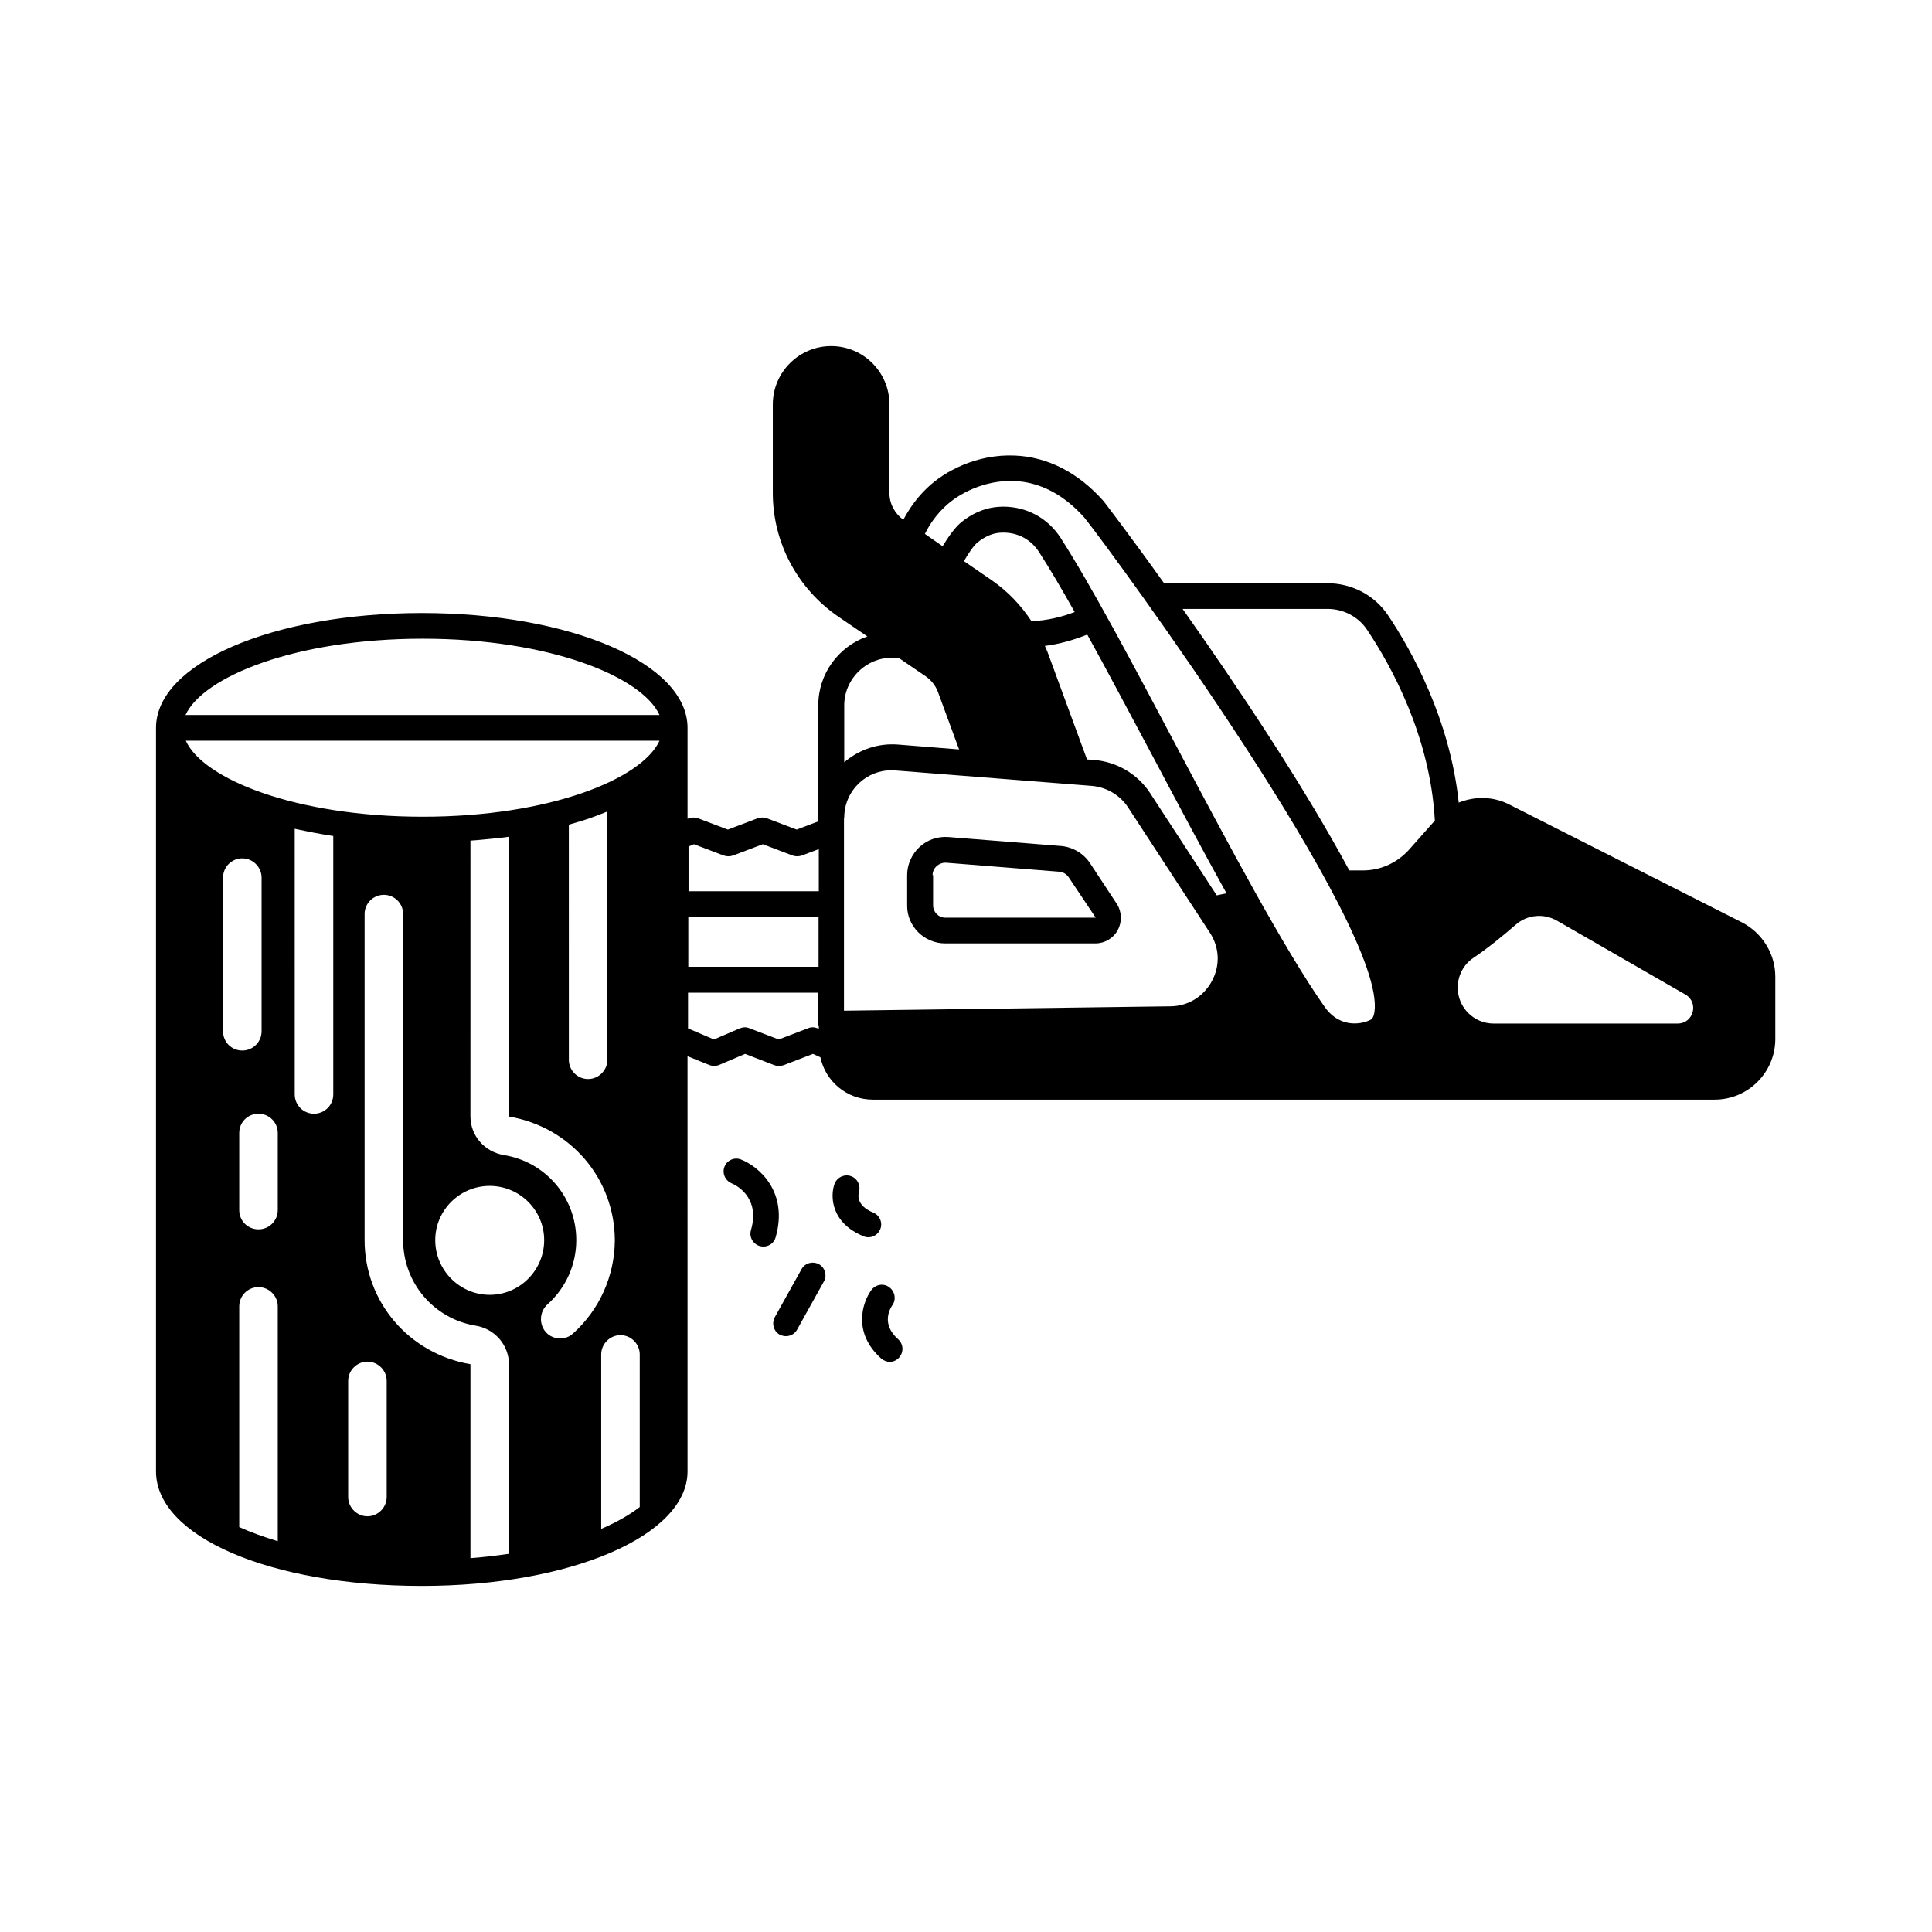 <?xml version="1.0" encoding="UTF-8"?>
<!-- Uploaded to: SVG Find, www.svgrepo.com, Generator: SVG Find Mixer Tools -->
<svg fill="#000000" width="800px" height="800px" version="1.1" viewBox="144 144 512 512" xmlns="http://www.w3.org/2000/svg">
 <g>
  <path d="m394.48 394.01h39.828c2.449 0 4.766-1.363 5.922-3.539 1.156-2.18 1.09-4.832-0.273-6.945l-7.078-10.758c-1.703-2.586-4.562-4.289-7.625-4.562l-29.957-2.383c-2.859-0.203-5.582 0.75-7.625 2.656s-3.269 4.629-3.269 7.422v8.035c-0.066 5.512 4.496 10.074 10.078 10.074zm-3.336-18.109c0-0.953 0.41-1.77 1.09-2.383 0.613-0.543 1.363-0.887 2.246-0.887h0.273l29.957 2.383c1.02 0.066 1.906 0.613 2.519 1.496l7.148 10.688h-39.828c-1.84 0-3.269-1.496-3.269-3.269v-8.027z"/>
  <path d="m605.61 388.43-61.684-31.25c-4.289-2.18-9.121-2.18-13.344-0.477-2.316-22.059-12.461-40.305-18.723-49.633-3.609-5.379-9.602-8.512-16.137-8.512h-43.23c-9.191-12.867-15.797-21.445-16-21.719-6.738-7.625-14.91-11.777-23.625-12.117-10.008-0.41-18.586 4.152-23.148 8.578-2.586 2.449-4.562 5.176-6.332 8.441-2.246-1.633-3.676-4.223-3.676-7.082v-23.488c0-8.512-6.875-15.453-15.453-15.453-8.512 0-15.453 6.945-15.453 15.453v23.488c0 13.07 6.469 25.191 17.156 32.613l7.898 5.379c-7.559 2.656-13.004 9.805-13.004 18.246v29.48 0.273 1.02l-5.719 2.18-7.898-2.996c-0.75-0.273-1.633-0.273-2.449 0l-7.898 2.996-7.898-2.996c-0.816-0.273-1.633-0.273-2.449 0l-0.34 0.137v-24.102c0-17.09-30.91-30.434-70.398-30.434s-70.465 13.344-70.465 30.434v197.03c0 17.293 30.297 30.363 70.465 30.363 39.488 0 70.398-13.344 70.398-30.363l-0.004-110.02 5.723 2.316c0.887 0.34 1.84 0.34 2.656 0l6.875-2.926 7.762 2.996c0.41 0.137 0.816 0.203 1.227 0.203s0.816-0.066 1.227-0.203l7.762-2.996 1.973 0.887c1.363 6.398 7.012 11.234 13.891 11.234h223.11c8.852 0 16.066-7.215 16.066-16.066v-16.543c-0.004-6.066-3.477-11.582-8.855-14.371zm-211.12-110.23c3.402-3.269 10.281-7.012 18.18-6.738 6.945 0.273 13.277 3.609 18.723 9.734 7.898 9.871 79.93 108.18 76.863 130.92-0.203 1.363-0.613 1.84-0.887 2.043-1.566 0.953-7.898 2.926-12.324-3.336-10.758-15.32-25.395-42.891-39.555-69.582-11.438-21.582-22.262-42.008-30.434-54.738-3.402-5.242-8.988-8.238-15.184-8.238-0.75 0-1.43 0.066-2.18 0.137-3.199 0.41-6.195 1.77-8.988 4.016-1.77 1.496-3.539 4.086-4.902 6.332l-4.699-3.269c1.438-2.856 3.141-5.172 5.387-7.281zm-187.09 270.49v-58.484c0-2.793 2.246-5.106 5.106-5.106 2.793 0 5.106 2.316 5.106 5.106v62.227c-3.812-1.156-7.215-2.383-10.211-3.742zm-4.289-172.11c0-2.793 2.246-5.106 5.106-5.106 2.793 0 5.106 2.316 5.106 5.106v40.715c0 2.859-2.316 5.106-5.106 5.106-2.859 0-5.106-2.246-5.106-5.106zm4.289 67.676c0-2.859 2.246-5.106 5.106-5.106 2.793 0 5.106 2.246 5.106 5.106v20.426c0 2.859-2.316 5.106-5.106 5.106-2.859 0-5.106-2.246-5.106-5.106zm14.703-80.613c0.953 0.203 1.973 0.41 2.996 0.613 0.68 0.137 1.363 0.273 2.043 0.41 1.703 0.34 3.402 0.613 5.176 0.887v68.488c0 2.859-2.316 5.106-5.106 5.106-2.793 0-5.106-2.246-5.106-5.106zm14.164 146.31c0-2.793 2.316-5.106 5.106-5.106 2.793 0 5.106 2.316 5.106 5.106v30.773c0 2.793-2.316 5.106-5.106 5.106-2.793 0-5.106-2.316-5.106-5.106zm37.512-51.676c7.965 0 14.434 6.469 14.434 14.367 0 7.965-6.469 14.5-14.434 14.5-7.965 0-14.434-6.535-14.434-14.5 0-7.898 6.469-14.367 14.434-14.367zm15.25 31.453c4.902-4.356 7.691-10.555 7.691-17.09 0-11.234-8.102-20.766-19.199-22.535-5.176-0.887-8.852-5.176-8.852-10.281l0.004-73.051c2.316-0.137 4.562-0.41 6.738-0.613 0.477-0.066 0.953-0.066 1.43-0.137 0.68-0.066 1.363-0.203 2.043-0.273v74.141c16.34 2.793 27.98 16.477 28.051 32.746v0.066 0.066c-0.066 9.395-4.086 18.383-11.098 24.645-0.953 0.887-2.18 1.293-3.402 1.293-1.363 0-2.793-0.543-3.812-1.703-1.84-2.168-1.637-5.367 0.406-7.273zm15.934-64.883c0 2.793-2.316 5.106-5.106 5.106-2.859 0-5.106-2.316-5.106-5.106l-0.004-62.293c0.066 0 0.137-0.066 0.203-0.066 2.383-0.68 4.699-1.363 6.809-2.18 0.41-0.137 0.816-0.34 1.227-0.477 0.613-0.273 1.293-0.477 1.906-0.75v65.766zm-48.953-64.406c-33.699 0-58.211-10.008-62.773-20.152h125.54c-4.625 10.145-29.07 20.152-62.77 20.152zm-15.387 112.2v-86.395c0-2.859 2.316-5.106 5.106-5.106 2.793 0 5.106 2.246 5.106 5.106v86.398c0 11.301 8.102 20.832 19.199 22.672 5.106 0.816 8.852 5.176 8.852 10.281v50.176c-3.269 0.477-6.672 0.887-10.211 1.156v-51.402c-16.34-2.793-28.051-16.547-28.051-32.887zm62.703 30.297c0-2.793 2.316-5.106 5.106-5.106 2.793 0 5.106 2.316 5.106 5.106v40.441c-2.656 2.043-6.059 4.016-10.211 5.785zm23.082-116.01h34.52v13.277h-34.52zm41.324-26.211v-0.273c0.066-3.473 1.496-6.606 4.016-8.988 2.383-2.18 5.379-3.336 8.578-3.336 0.34 0 0.68 0 1.02 0.066l52.016 4.086c3.879 0.34 7.488 2.449 9.602 5.719l21.648 33.156c2.586 3.949 2.793 8.715 0.543 12.867-2.246 4.152-6.398 6.672-11.098 6.672h-0.066l-86.328 1.156v-47.586-0.066-3.269c0.07-0.137 0.07-0.137 0.07-0.203zm39.148-62.906-7.422-5.106c1.156-2.043 2.586-4.152 3.609-4.969 1.77-1.43 3.539-2.246 5.445-2.519 4.492-0.477 8.441 1.363 10.824 5.039 2.859 4.426 6.059 9.871 9.465 15.93-3.676 1.43-7.488 2.246-11.438 2.449-2.793-4.223-6.262-7.898-10.484-10.824zm59.57 83.469-17.703-27.164c-3.269-4.969-8.781-8.238-14.773-8.715l-1.906-0.137-10.484-28.527c-0.203-0.543-0.477-1.02-0.68-1.566 3.879-0.477 7.625-1.566 11.234-2.996 5.379 9.734 11.234 20.832 17.359 32.27 6.535 12.324 13.141 24.781 19.539 36.289zm-86.055-62.977h1.703l7.285 4.969c1.43 1.02 2.586 2.449 3.199 4.152l5.582 15.184-16.203-1.293c-5.176-0.41-10.281 1.293-14.23 4.699v-15.047c0-7.016 5.719-12.664 12.664-12.664zm-52.492 49.426 7.898 2.996c0.41 0.137 0.816 0.203 1.227 0.203 0.41 0 0.816-0.066 1.227-0.203l7.898-2.996 7.898 2.996c0.75 0.273 1.633 0.273 2.449 0l4.492-1.703v11.164h-34.52v-11.848zm-71.895-54.465c33.699 0 58.141 10.078 62.773 20.219h-125.61c4.629-10.145 29.141-20.219 62.84-20.219zm102.19 103.21-7.828 2.996-7.828-2.996c-0.816-0.34-1.703-0.273-2.519 0.066l-6.809 2.926-6.875-2.926v-9.465h34.52v8.238c0 0.203 0.066 0.477 0.137 0.68v0.68l-0.273-0.137c-0.754-0.332-1.707-0.402-2.523-0.062zm147.06-41.801h-3.676c-12.188-22.672-30.16-49.496-44.184-69.309h38.398c4.223 0 8.168 2.043 10.484 5.516 6.262 9.328 16.75 28.117 17.973 50.586l-6.945 7.828c-3.133 3.406-7.488 5.379-12.051 5.379zm83.332 40.578h-48.746c-5.309 0-9.531-4.289-9.531-9.531 0-3.133 1.496-6.059 4.086-7.828 3.676-2.449 8.035-5.992 11.301-8.852 3.062-2.656 7.422-3.062 10.961-1.02l33.973 19.535c3.676 2.113 2.18 7.695-2.043 7.695z"/>
  <path d="m340.36 451.27c-1.77-0.68-3.676 0.203-4.356 1.906-0.68 1.703 0.137 3.676 1.906 4.426 0.816 0.34 7.691 3.473 5.106 12.391-0.543 1.84 0.543 3.676 2.316 4.223 0.34 0.066 0.613 0.137 0.953 0.137 1.496 0 2.859-0.953 3.269-2.449 3.469-12.125-4.5-18.797-9.195-20.633z"/>
  <path d="m380.46 489.93c1.09-1.496 0.75-3.609-0.75-4.766-1.496-1.156-3.609-0.816-4.766 0.68-2.449 3.336-5.039 11.371 2.586 18.18 0.68 0.543 1.43 0.887 2.246 0.887 0.953 0 1.84-0.41 2.519-1.156 1.227-1.43 1.156-3.539-0.273-4.832-4.625-4.09-2.106-8.172-1.562-8.992z"/>
  <path d="m374.13 471.89c1.363 0 2.586-0.816 3.133-2.109 0.75-1.703-0.137-3.746-1.84-4.426-4.426-1.84-4.016-4.562-3.812-5.379 0.543-1.77-0.34-3.676-2.109-4.289-1.77-0.613-3.746 0.34-4.356 2.109-1.156 3.199-0.953 10.281 7.691 13.82 0.406 0.203 0.883 0.273 1.293 0.273z"/>
  <path d="m361.05 479.04c-1.633-0.887-3.746-0.34-4.629 1.293l-7.082 12.73c-0.887 1.633-0.34 3.746 1.293 4.629 0.543 0.273 1.09 0.41 1.633 0.41 1.227 0 2.383-0.613 2.996-1.77l7.082-12.73c0.887-1.566 0.34-3.609-1.293-4.562z"/>
 </g>
</svg>